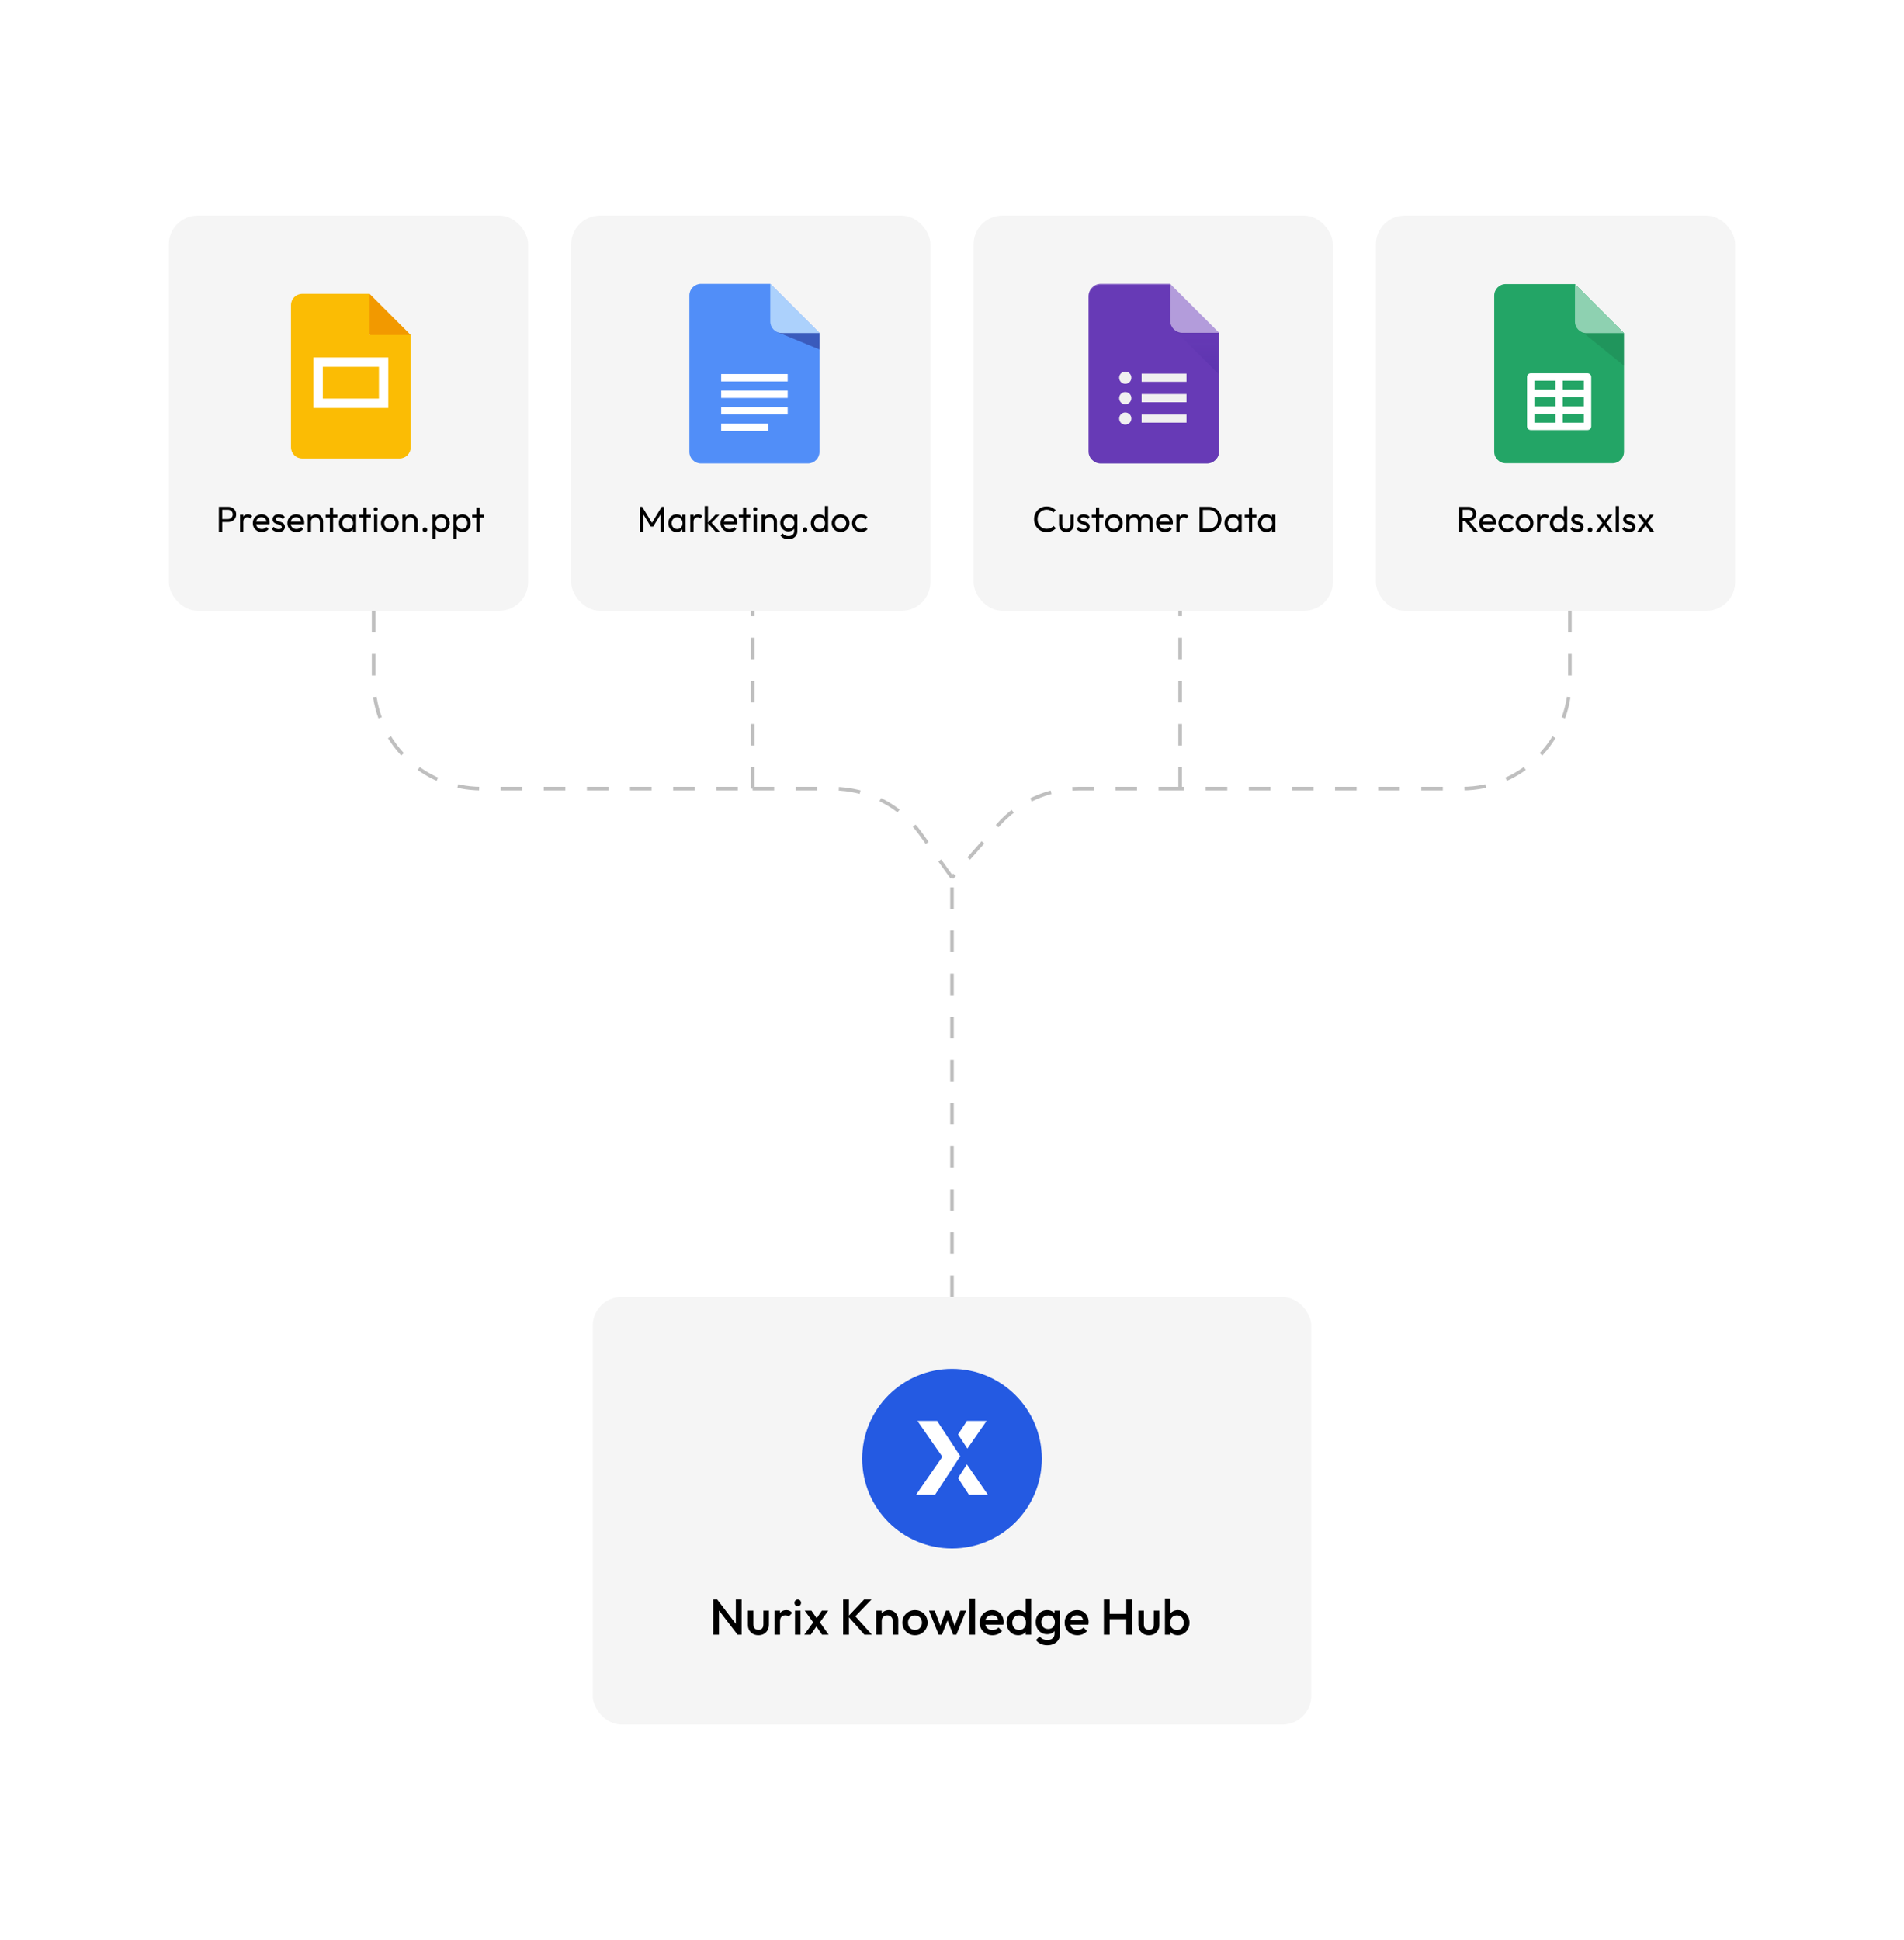 <svg width="530" height="540" viewBox="0 0 530 540" fill="none" xmlns="http://www.w3.org/2000/svg">
<rect width="530" height="540" fill="white"/>
<path d="M265 361V244.25M104 170V189.5C104 206.069 117.431 219.5 134 219.5H209.5M437 170V189.5C437 206.069 423.569 219.5 407 219.5H328.5M328.5 219.5V170M328.5 219.5H300.324C291.696 219.5 283.485 223.215 277.789 229.697L265 244.25M209.5 219.5V170M209.5 219.5H231.848C241.516 219.5 250.592 224.16 256.226 232.016L265 244.25" stroke="black" stroke-opacity="0.25" stroke-dasharray="6 6"/>
<rect x="159" y="60" width="100" height="110" rx="8" fill="black" fill-opacity="0.04"/>
<path d="M228.108 92.695V125.779C228.108 127.558 226.665 129 224.887 129H195.116C193.336 129 191.895 127.558 191.895 125.779V82.221C191.894 80.442 193.336 79 195.116 79H214.413L228.108 92.695Z" fill="#518EF8"/>
<path d="M200.742 104.103H219.26V106.161H200.742V104.103ZM200.742 108.699H219.26V110.756H200.742V108.699ZM200.742 113.294H219.26V115.352H200.742V113.294ZM200.742 117.89H213.912V119.947H200.742V117.89Z" fill="white"/>
<path d="M216.281 92.397L228.108 97.269V92.695L221.402 90.715L216.281 92.397Z" fill="#3A5BBC"/>
<path d="M228.109 92.695H217.635C215.856 92.695 214.414 91.253 214.414 89.474V79L228.109 92.695Z" fill="#ACD1FC"/>
<path d="M178.103 148V141.06H178.763L181.703 145.89H181.253L184.193 141.06H184.853V148H183.913V142.71L184.133 142.77L181.813 146.58H181.153L178.833 142.77L179.043 142.71V148H178.103ZM188.352 148.1C187.919 148.1 187.525 147.993 187.172 147.78C186.819 147.56 186.539 147.263 186.332 146.89C186.132 146.517 186.032 146.097 186.032 145.63C186.032 145.163 186.132 144.743 186.332 144.37C186.539 143.997 186.815 143.7 187.162 143.48C187.515 143.26 187.912 143.15 188.352 143.15C188.712 143.15 189.032 143.227 189.312 143.38C189.599 143.527 189.829 143.733 190.002 144C190.175 144.26 190.272 144.563 190.292 144.91V146.34C190.272 146.68 190.175 146.983 190.002 147.25C189.835 147.517 189.609 147.727 189.322 147.88C189.042 148.027 188.719 148.1 188.352 148.1ZM188.502 147.25C188.949 147.25 189.309 147.1 189.582 146.8C189.855 146.493 189.992 146.103 189.992 145.63C189.992 145.303 189.929 145.02 189.802 144.78C189.682 144.533 189.509 144.343 189.282 144.21C189.055 144.07 188.792 144 188.492 144C188.192 144 187.925 144.07 187.692 144.21C187.465 144.35 187.285 144.543 187.152 144.79C187.025 145.03 186.962 145.307 186.962 145.62C186.962 145.94 187.025 146.223 187.152 146.47C187.285 146.71 187.469 146.9 187.702 147.04C187.935 147.18 188.202 147.25 188.502 147.25ZM189.932 148V146.72L190.102 145.56L189.932 144.41V143.25H190.842V148H189.932ZM192.152 148V143.25H193.052V148H192.152ZM193.052 145.29L192.712 145.14C192.712 144.533 192.852 144.05 193.132 143.69C193.412 143.33 193.816 143.15 194.342 143.15C194.582 143.15 194.799 143.193 194.992 143.28C195.186 143.36 195.366 143.497 195.532 143.69L194.942 144.3C194.842 144.193 194.732 144.117 194.612 144.07C194.492 144.023 194.352 144 194.192 144C193.859 144 193.586 144.107 193.372 144.32C193.159 144.533 193.052 144.857 193.052 145.29ZM199.206 148L196.986 145.57L199.186 143.25H200.276L197.826 145.81L197.866 145.29L200.366 148H199.206ZM196.166 148V140.86H197.066V148H196.166ZM203.073 148.1C202.6 148.1 202.173 147.993 201.793 147.78C201.413 147.56 201.113 147.263 200.893 146.89C200.673 146.517 200.563 146.093 200.563 145.62C200.563 145.153 200.67 144.733 200.883 144.36C201.103 143.987 201.396 143.693 201.763 143.48C202.136 143.26 202.553 143.15 203.013 143.15C203.453 143.15 203.84 143.25 204.173 143.45C204.513 143.65 204.776 143.927 204.963 144.28C205.156 144.633 205.253 145.033 205.253 145.48C205.253 145.547 205.25 145.62 205.243 145.7C205.236 145.773 205.223 145.86 205.203 145.96H201.193V145.21H204.723L204.393 145.5C204.393 145.18 204.336 144.91 204.223 144.69C204.11 144.463 203.95 144.29 203.743 144.17C203.536 144.043 203.286 143.98 202.993 143.98C202.686 143.98 202.416 144.047 202.183 144.18C201.95 144.313 201.77 144.5 201.643 144.74C201.516 144.98 201.453 145.263 201.453 145.59C201.453 145.923 201.52 146.217 201.653 146.47C201.786 146.717 201.976 146.91 202.223 147.05C202.47 147.183 202.753 147.25 203.073 147.25C203.34 147.25 203.583 147.203 203.803 147.11C204.03 147.017 204.223 146.877 204.383 146.69L204.963 147.28C204.736 147.547 204.456 147.75 204.123 147.89C203.796 148.03 203.446 148.1 203.073 148.1ZM206.828 148V141.26H207.728V148H206.828ZM205.658 144.07V143.25H208.898V144.07H205.658ZM209.789 148V143.25H210.689V148H209.789ZM210.239 142.3C210.072 142.3 209.936 142.247 209.829 142.14C209.722 142.027 209.669 141.887 209.669 141.72C209.669 141.56 209.722 141.427 209.829 141.32C209.936 141.207 210.072 141.15 210.239 141.15C210.406 141.15 210.542 141.207 210.649 141.32C210.756 141.427 210.809 141.56 210.809 141.72C210.809 141.887 210.756 142.027 210.649 142.14C210.542 142.247 210.406 142.3 210.239 142.3ZM215.375 148V145.23C215.375 144.87 215.262 144.573 215.035 144.34C214.809 144.107 214.515 143.99 214.155 143.99C213.915 143.99 213.702 144.043 213.515 144.15C213.329 144.257 213.182 144.403 213.075 144.59C212.969 144.777 212.915 144.99 212.915 145.23L212.545 145.02C212.545 144.66 212.625 144.34 212.785 144.06C212.945 143.78 213.169 143.56 213.455 143.4C213.742 143.233 214.065 143.15 214.425 143.15C214.785 143.15 215.102 143.24 215.375 143.42C215.655 143.6 215.875 143.837 216.035 144.13C216.195 144.417 216.275 144.723 216.275 145.05V148H215.375ZM212.015 148V143.25H212.915V148H212.015ZM219.464 150.09C218.977 150.09 218.544 150 218.164 149.82C217.791 149.64 217.491 149.387 217.264 149.06L217.844 148.47C218.037 148.717 218.267 148.903 218.534 149.03C218.801 149.163 219.117 149.23 219.484 149.23C219.971 149.23 220.354 149.1 220.634 148.84C220.921 148.587 221.064 148.243 221.064 147.81V146.63L221.224 145.56L221.064 144.5V143.25H221.964V147.81C221.964 148.263 221.857 148.66 221.644 149C221.437 149.34 221.144 149.607 220.764 149.8C220.391 149.993 219.957 150.09 219.464 150.09ZM219.464 147.92C219.031 147.92 218.641 147.817 218.294 147.61C217.954 147.403 217.684 147.12 217.484 146.76C217.284 146.393 217.184 145.983 217.184 145.53C217.184 145.077 217.284 144.673 217.484 144.32C217.684 143.96 217.954 143.677 218.294 143.47C218.641 143.257 219.031 143.15 219.464 143.15C219.837 143.15 220.167 143.223 220.454 143.37C220.741 143.517 220.967 143.723 221.134 143.99C221.307 144.25 221.401 144.557 221.414 144.91V146.17C221.394 146.517 221.297 146.823 221.124 147.09C220.957 147.35 220.731 147.553 220.444 147.7C220.157 147.847 219.831 147.92 219.464 147.92ZM219.644 147.07C219.937 147.07 220.194 147.007 220.414 146.88C220.641 146.753 220.814 146.577 220.934 146.35C221.054 146.117 221.114 145.847 221.114 145.54C221.114 145.233 221.051 144.967 220.924 144.74C220.804 144.507 220.634 144.327 220.414 144.2C220.194 144.067 219.934 144 219.634 144C219.334 144 219.071 144.067 218.844 144.2C218.617 144.327 218.437 144.507 218.304 144.74C218.177 144.967 218.114 145.23 218.114 145.53C218.114 145.83 218.177 146.097 218.304 146.33C218.437 146.563 218.617 146.747 218.844 146.88C219.077 147.007 219.344 147.07 219.644 147.07ZM224.075 148.1C223.888 148.1 223.732 148.037 223.605 147.91C223.485 147.777 223.425 147.62 223.425 147.44C223.425 147.253 223.485 147.1 223.605 146.98C223.732 146.853 223.888 146.79 224.075 146.79C224.262 146.79 224.415 146.853 224.535 146.98C224.662 147.1 224.725 147.253 224.725 147.44C224.725 147.62 224.662 147.777 224.535 147.91C224.415 148.037 224.262 148.1 224.075 148.1ZM228.01 148.1C227.57 148.1 227.177 147.993 226.83 147.78C226.483 147.56 226.207 147.263 226 146.89C225.8 146.517 225.7 146.097 225.7 145.63C225.7 145.163 225.8 144.743 226 144.37C226.207 143.997 226.483 143.7 226.83 143.48C227.177 143.26 227.57 143.15 228.01 143.15C228.363 143.15 228.683 143.227 228.97 143.38C229.257 143.527 229.487 143.733 229.66 144C229.84 144.26 229.94 144.563 229.96 144.91V146.34C229.94 146.68 229.843 146.983 229.67 147.25C229.497 147.517 229.267 147.727 228.98 147.88C228.693 148.027 228.37 148.1 228.01 148.1ZM228.16 147.25C228.46 147.25 228.72 147.18 228.94 147.04C229.167 146.9 229.343 146.71 229.47 146.47C229.597 146.223 229.66 145.943 229.66 145.63C229.66 145.303 229.593 145.02 229.46 144.78C229.333 144.54 229.157 144.35 228.93 144.21C228.71 144.07 228.45 144 228.15 144C227.85 144 227.587 144.07 227.36 144.21C227.133 144.35 226.953 144.543 226.82 144.79C226.693 145.03 226.63 145.307 226.63 145.62C226.63 145.94 226.693 146.223 226.82 146.47C226.953 146.71 227.133 146.9 227.36 147.04C227.593 147.18 227.86 147.25 228.16 147.25ZM230.51 148H229.6V146.72L229.77 145.56L229.6 144.41V140.86H230.51V148ZM233.99 148.1C233.523 148.1 233.103 147.99 232.73 147.77C232.357 147.55 232.06 147.253 231.84 146.88C231.62 146.5 231.51 146.077 231.51 145.61C231.51 145.15 231.62 144.737 231.84 144.37C232.06 143.997 232.357 143.7 232.73 143.48C233.103 143.26 233.523 143.15 233.99 143.15C234.45 143.15 234.867 143.26 235.24 143.48C235.62 143.693 235.92 143.987 236.14 144.36C236.36 144.733 236.47 145.15 236.47 145.61C236.47 146.077 236.36 146.5 236.14 146.88C235.92 147.253 235.62 147.55 235.24 147.77C234.867 147.99 234.45 148.1 233.99 148.1ZM233.99 147.23C234.29 147.23 234.557 147.16 234.79 147.02C235.023 146.88 235.207 146.69 235.34 146.45C235.473 146.203 235.54 145.923 235.54 145.61C235.54 145.303 235.47 145.03 235.33 144.79C235.197 144.55 235.013 144.363 234.78 144.23C234.553 144.09 234.29 144.02 233.99 144.02C233.69 144.02 233.423 144.09 233.19 144.23C232.957 144.363 232.773 144.55 232.64 144.79C232.507 145.03 232.44 145.303 232.44 145.61C232.44 145.923 232.507 146.203 232.64 146.45C232.773 146.69 232.957 146.88 233.19 147.02C233.423 147.16 233.69 147.23 233.99 147.23ZM239.654 148.1C239.188 148.1 238.764 147.99 238.384 147.77C238.011 147.55 237.714 147.253 237.494 146.88C237.281 146.5 237.174 146.08 237.174 145.62C237.174 145.153 237.281 144.733 237.494 144.36C237.714 143.987 238.011 143.693 238.384 143.48C238.764 143.26 239.188 143.15 239.654 143.15C240.021 143.15 240.361 143.22 240.674 143.36C240.988 143.493 241.258 143.69 241.484 143.95L240.884 144.55C240.738 144.377 240.558 144.247 240.344 144.16C240.138 144.067 239.908 144.02 239.654 144.02C239.354 144.02 239.088 144.09 238.854 144.23C238.621 144.363 238.438 144.55 238.304 144.79C238.171 145.03 238.104 145.307 238.104 145.62C238.104 145.933 238.171 146.21 238.304 146.45C238.438 146.69 238.621 146.88 238.854 147.02C239.088 147.16 239.354 147.23 239.654 147.23C239.908 147.23 240.138 147.187 240.344 147.1C240.558 147.007 240.741 146.873 240.894 146.7L241.484 147.3C241.264 147.553 240.994 147.75 240.674 147.89C240.361 148.03 240.021 148.1 239.654 148.1Z" fill="black"/>
<rect x="271" y="60" width="100" height="110" rx="8" fill="black" fill-opacity="0.04"/>
<g clip-path="url(#clip0_1564_771)">
<path d="M325.731 79H306.413C304.538 79 303.004 80.534 303.004 82.409V125.591C303.004 127.465 304.538 129 306.413 129H335.958C337.832 129 339.368 127.465 339.368 125.591V92.636L331.412 86.954L325.731 79V79Z" fill="#673AB6"/>
<path d="M317.777 117.635H330.277V115.364H317.777V117.635ZM317.777 104V106.272H330.277V104H317.777ZM314.937 105.136C314.937 106.077 314.172 106.841 313.232 106.841C312.291 106.841 311.527 106.076 311.527 105.136C311.527 104.196 312.291 103.432 313.232 103.432C314.172 103.432 314.937 104.196 314.937 105.136ZM314.937 110.817C314.937 111.758 314.172 112.522 313.232 112.522C312.291 112.522 311.527 111.758 311.527 110.817C311.527 109.877 312.291 109.113 313.232 109.113C314.172 109.113 314.937 109.877 314.937 110.817ZM314.937 116.499C314.937 117.44 314.172 118.204 313.232 118.204C312.291 118.204 311.527 117.44 311.527 116.499C311.527 115.559 312.291 114.795 313.232 114.795C314.172 114.795 314.937 115.559 314.937 116.499ZM317.777 111.954H330.277V109.681H317.777V111.954Z" fill="#F0F0F0"/>
<mask id="mask0_1564_771" style="mask-type:luminance" maskUnits="userSpaceOnUse" x="326" y="91" width="14" height="16">
<path fill-rule="evenodd" clip-rule="evenodd" d="M326.707 91.617H339.392V106.476H326.707V91.617Z" fill="url(#paint0_linear_1564_771)"/>
</mask>
<g mask="url(#mask0_1564_771)">
<path d="M326.73 91.639L339.37 104.275V92.636L326.73 91.639Z" fill="url(#paint1_linear_1564_771)"/>
</g>
<path d="M325.73 79V89.227C325.73 91.111 327.256 92.636 329.139 92.636H339.367L325.73 79Z" fill="#B39CDB"/>
<path d="M306.413 79C304.538 79 303.004 80.534 303.004 82.409V82.693C303.004 80.818 304.538 79.284 306.413 79.284H325.731V79H306.413V79Z" fill="white" fill-opacity="0.2"/>
<path d="M335.958 128.715H306.413C304.538 128.715 303.004 127.181 303.004 125.306V125.591C303.004 127.465 304.538 129 306.413 129H335.958C337.832 129 339.368 127.465 339.368 125.591V125.306C339.368 127.181 337.833 128.715 335.958 128.715Z" fill="#311A91" fill-opacity="0.2"/>
<path d="M329.139 92.636C327.256 92.636 325.73 91.111 325.73 89.227V89.511C325.73 91.394 327.256 92.92 329.139 92.92H339.367V92.636H329.139Z" fill="#311A91" fill-opacity="0.102"/>
<mask id="mask1_1564_771" style="mask-type:luminance" maskUnits="userSpaceOnUse" x="302" y="78" width="38" height="52">
<path fill-rule="evenodd" clip-rule="evenodd" d="M302.98 78.978H339.389V129.023H302.98V78.978Z" fill="url(#paint2_radial_1564_771)"/>
</mask>
<g mask="url(#mask1_1564_771)">
<path d="M325.731 79H306.413C304.538 79 303.004 80.534 303.004 82.409V125.591C303.004 127.465 304.538 129 306.413 129H335.958C337.832 129 339.368 127.465 339.368 125.591V92.636L325.731 79H325.731Z" fill="url(#paint3_radial_1564_771)"/>
</g>
</g>
<path d="M291.344 148.1C290.844 148.1 290.381 148.01 289.954 147.83C289.527 147.643 289.154 147.387 288.834 147.06C288.521 146.733 288.277 146.353 288.104 145.92C287.931 145.487 287.844 145.023 287.844 144.53C287.844 144.03 287.931 143.563 288.104 143.13C288.277 142.697 288.521 142.32 288.834 142C289.154 141.673 289.524 141.42 289.944 141.24C290.371 141.053 290.834 140.96 291.334 140.96C291.881 140.96 292.361 141.053 292.774 141.24C293.187 141.427 293.554 141.68 293.874 142L293.224 142.65C293.004 142.403 292.734 142.21 292.414 142.07C292.101 141.93 291.741 141.86 291.334 141.86C290.967 141.86 290.631 141.927 290.324 142.06C290.017 142.187 289.751 142.37 289.524 142.61C289.297 142.85 289.121 143.133 288.994 143.46C288.874 143.787 288.814 144.143 288.814 144.53C288.814 144.917 288.874 145.273 288.994 145.6C289.121 145.927 289.297 146.21 289.524 146.45C289.751 146.69 290.017 146.877 290.324 147.01C290.631 147.137 290.967 147.2 291.334 147.2C291.767 147.2 292.144 147.13 292.464 146.99C292.784 146.843 293.054 146.647 293.274 146.4L293.924 147.04C293.604 147.373 293.227 147.633 292.794 147.82C292.367 148.007 291.884 148.1 291.344 148.1ZM296.839 148.1C296.445 148.1 296.092 148.013 295.779 147.84C295.472 147.66 295.232 147.413 295.059 147.1C294.885 146.787 294.799 146.423 294.799 146.01V143.25H295.699V145.97C295.699 146.23 295.742 146.457 295.829 146.65C295.922 146.837 296.055 146.98 296.229 147.08C296.402 147.18 296.605 147.23 296.839 147.23C297.192 147.23 297.469 147.12 297.669 146.9C297.869 146.673 297.969 146.363 297.969 145.97V143.25H298.869V146.01C298.869 146.423 298.782 146.787 298.609 147.1C298.435 147.413 298.195 147.66 297.889 147.84C297.589 148.013 297.239 148.1 296.839 148.1ZM301.585 148.1C301.318 148.1 301.065 148.067 300.825 148C300.592 147.927 300.375 147.827 300.175 147.7C299.975 147.567 299.802 147.41 299.655 147.23L300.235 146.65C300.408 146.863 300.608 147.023 300.835 147.13C301.062 147.23 301.315 147.28 301.595 147.28C301.875 147.28 302.092 147.233 302.245 147.14C302.398 147.04 302.475 146.903 302.475 146.73C302.475 146.557 302.412 146.423 302.285 146.33C302.165 146.23 302.008 146.15 301.815 146.09C301.622 146.023 301.415 145.96 301.195 145.9C300.982 145.833 300.778 145.75 300.585 145.65C300.392 145.55 300.232 145.413 300.105 145.24C299.985 145.067 299.925 144.837 299.925 144.55C299.925 144.263 299.995 144.017 300.135 143.81C300.275 143.597 300.468 143.433 300.715 143.32C300.968 143.207 301.272 143.15 301.625 143.15C301.998 143.15 302.328 143.217 302.615 143.35C302.908 143.477 303.148 143.67 303.335 143.93L302.755 144.51C302.622 144.337 302.455 144.203 302.255 144.11C302.062 144.017 301.842 143.97 301.595 143.97C301.335 143.97 301.135 144.017 300.995 144.11C300.862 144.197 300.795 144.32 300.795 144.48C300.795 144.64 300.855 144.763 300.975 144.85C301.095 144.937 301.252 145.01 301.445 145.07C301.645 145.13 301.852 145.193 302.065 145.26C302.278 145.32 302.482 145.403 302.675 145.51C302.868 145.617 303.025 145.76 303.145 145.94C303.272 146.12 303.335 146.357 303.335 146.65C303.335 147.097 303.175 147.45 302.855 147.71C302.542 147.97 302.118 148.1 301.585 148.1ZM305.073 148V141.26H305.973V148H305.073ZM303.903 144.07V143.25H307.143V144.07H303.903ZM310.048 148.1C309.581 148.1 309.161 147.99 308.788 147.77C308.414 147.55 308.118 147.253 307.898 146.88C307.678 146.5 307.568 146.077 307.568 145.61C307.568 145.15 307.678 144.737 307.898 144.37C308.118 143.997 308.414 143.7 308.788 143.48C309.161 143.26 309.581 143.15 310.048 143.15C310.508 143.15 310.924 143.26 311.298 143.48C311.678 143.693 311.978 143.987 312.198 144.36C312.418 144.733 312.528 145.15 312.528 145.61C312.528 146.077 312.418 146.5 312.198 146.88C311.978 147.253 311.678 147.55 311.298 147.77C310.924 147.99 310.508 148.1 310.048 148.1ZM310.048 147.23C310.348 147.23 310.614 147.16 310.848 147.02C311.081 146.88 311.264 146.69 311.398 146.45C311.531 146.203 311.598 145.923 311.598 145.61C311.598 145.303 311.528 145.03 311.388 144.79C311.254 144.55 311.071 144.363 310.838 144.23C310.611 144.09 310.348 144.02 310.048 144.02C309.748 144.02 309.481 144.09 309.248 144.23C309.014 144.363 308.831 144.55 308.698 144.79C308.564 145.03 308.498 145.303 308.498 145.61C308.498 145.923 308.564 146.203 308.698 146.45C308.831 146.69 309.014 146.88 309.248 147.02C309.481 147.16 309.748 147.23 310.048 147.23ZM313.542 148V143.25H314.442V148H313.542ZM316.752 148V145.13C316.752 144.777 316.642 144.5 316.422 144.3C316.209 144.093 315.939 143.99 315.612 143.99C315.392 143.99 315.195 144.037 315.022 144.13C314.849 144.223 314.709 144.353 314.602 144.52C314.495 144.687 314.442 144.887 314.442 145.12L314.072 144.94C314.072 144.58 314.149 144.267 314.302 144C314.462 143.733 314.679 143.527 314.952 143.38C315.225 143.227 315.532 143.15 315.872 143.15C316.205 143.15 316.505 143.223 316.772 143.37C317.045 143.517 317.259 143.723 317.412 143.99C317.572 144.257 317.652 144.573 317.652 144.94V148H316.752ZM319.962 148V145.13C319.962 144.777 319.852 144.5 319.632 144.3C319.419 144.093 319.152 143.99 318.832 143.99C318.612 143.99 318.412 144.037 318.232 144.13C318.059 144.223 317.919 144.353 317.812 144.52C317.705 144.687 317.652 144.887 317.652 145.12L317.142 144.94C317.162 144.573 317.259 144.26 317.432 144C317.612 143.733 317.842 143.527 318.122 143.38C318.402 143.227 318.709 143.15 319.042 143.15C319.389 143.15 319.699 143.223 319.972 143.37C320.245 143.517 320.462 143.723 320.622 143.99C320.789 144.257 320.872 144.577 320.872 144.95V148H319.962ZM324.297 148.1C323.823 148.1 323.397 147.993 323.017 147.78C322.637 147.56 322.337 147.263 322.117 146.89C321.897 146.517 321.787 146.093 321.787 145.62C321.787 145.153 321.893 144.733 322.107 144.36C322.327 143.987 322.62 143.693 322.987 143.48C323.36 143.26 323.777 143.15 324.237 143.15C324.677 143.15 325.063 143.25 325.397 143.45C325.737 143.65 326 143.927 326.187 144.28C326.38 144.633 326.477 145.033 326.477 145.48C326.477 145.547 326.473 145.62 326.467 145.7C326.46 145.773 326.447 145.86 326.427 145.96H322.417V145.21H325.947L325.617 145.5C325.617 145.18 325.56 144.91 325.447 144.69C325.333 144.463 325.173 144.29 324.967 144.17C324.76 144.043 324.51 143.98 324.217 143.98C323.91 143.98 323.64 144.047 323.407 144.18C323.173 144.313 322.993 144.5 322.867 144.74C322.74 144.98 322.677 145.263 322.677 145.59C322.677 145.923 322.743 146.217 322.877 146.47C323.01 146.717 323.2 146.91 323.447 147.05C323.693 147.183 323.977 147.25 324.297 147.25C324.563 147.25 324.807 147.203 325.027 147.11C325.253 147.017 325.447 146.877 325.607 146.69L326.187 147.28C325.96 147.547 325.68 147.75 325.347 147.89C325.02 148.03 324.67 148.1 324.297 148.1ZM327.458 148V143.25H328.358V148H327.458ZM328.358 145.29L328.018 145.14C328.018 144.533 328.158 144.05 328.438 143.69C328.718 143.33 329.121 143.15 329.648 143.15C329.888 143.15 330.105 143.193 330.298 143.28C330.491 143.36 330.671 143.497 330.838 143.69L330.248 144.3C330.148 144.193 330.038 144.117 329.918 144.07C329.798 144.023 329.658 144 329.498 144C329.165 144 328.891 144.107 328.678 144.32C328.465 144.533 328.358 144.857 328.358 145.29ZM334.507 148V147.14H336.437C336.951 147.14 337.401 147.03 337.787 146.81C338.174 146.583 338.474 146.273 338.687 145.88C338.907 145.487 339.017 145.033 339.017 144.52C339.017 144.013 338.907 143.563 338.687 143.17C338.467 142.777 338.164 142.47 337.777 142.25C337.391 142.03 336.944 141.92 336.437 141.92H334.517V141.06H336.457C336.964 141.06 337.431 141.147 337.857 141.32C338.291 141.493 338.664 141.737 338.977 142.05C339.297 142.363 339.544 142.73 339.717 143.15C339.897 143.57 339.987 144.03 339.987 144.53C339.987 145.023 339.897 145.483 339.717 145.91C339.544 146.33 339.301 146.697 338.987 147.01C338.674 147.323 338.301 147.567 337.867 147.74C337.441 147.913 336.977 148 336.477 148H334.507ZM333.887 148V141.06H334.827V148H333.887ZM343.15 148.1C342.716 148.1 342.323 147.993 341.97 147.78C341.616 147.56 341.336 147.263 341.13 146.89C340.93 146.517 340.83 146.097 340.83 145.63C340.83 145.163 340.93 144.743 341.13 144.37C341.336 143.997 341.613 143.7 341.96 143.48C342.313 143.26 342.71 143.15 343.15 143.15C343.51 143.15 343.83 143.227 344.11 143.38C344.396 143.527 344.626 143.733 344.8 144C344.973 144.26 345.07 144.563 345.09 144.91V146.34C345.07 146.68 344.973 146.983 344.8 147.25C344.633 147.517 344.406 147.727 344.12 147.88C343.84 148.027 343.516 148.1 343.15 148.1ZM343.3 147.25C343.746 147.25 344.106 147.1 344.38 146.8C344.653 146.493 344.79 146.103 344.79 145.63C344.79 145.303 344.726 145.02 344.6 144.78C344.48 144.533 344.306 144.343 344.08 144.21C343.853 144.07 343.59 144 343.29 144C342.99 144 342.723 144.07 342.49 144.21C342.263 144.35 342.083 144.543 341.95 144.79C341.823 145.03 341.76 145.307 341.76 145.62C341.76 145.94 341.823 146.223 341.95 146.47C342.083 146.71 342.266 146.9 342.5 147.04C342.733 147.18 343 147.25 343.3 147.25ZM344.73 148V146.72L344.9 145.56L344.73 144.41V143.25H345.64V148H344.73ZM347.661 148V141.26H348.561V148H347.661ZM346.491 144.07V143.25H349.731V144.07H346.491ZM352.486 148.1C352.052 148.1 351.659 147.993 351.306 147.78C350.952 147.56 350.672 147.263 350.466 146.89C350.266 146.517 350.166 146.097 350.166 145.63C350.166 145.163 350.266 144.743 350.466 144.37C350.672 143.997 350.949 143.7 351.296 143.48C351.649 143.26 352.046 143.15 352.486 143.15C352.846 143.15 353.166 143.227 353.446 143.38C353.732 143.527 353.962 143.733 354.136 144C354.309 144.26 354.406 144.563 354.426 144.91V146.34C354.406 146.68 354.309 146.983 354.136 147.25C353.969 147.517 353.742 147.727 353.456 147.88C353.176 148.027 352.852 148.1 352.486 148.1ZM352.636 147.25C353.082 147.25 353.442 147.1 353.716 146.8C353.989 146.493 354.126 146.103 354.126 145.63C354.126 145.303 354.062 145.02 353.936 144.78C353.816 144.533 353.642 144.343 353.416 144.21C353.189 144.07 352.926 144 352.626 144C352.326 144 352.059 144.07 351.826 144.21C351.599 144.35 351.419 144.543 351.286 144.79C351.159 145.03 351.096 145.307 351.096 145.62C351.096 145.94 351.159 146.223 351.286 146.47C351.419 146.71 351.602 146.9 351.836 147.04C352.069 147.18 352.336 147.25 352.636 147.25ZM354.066 148V146.72L354.236 145.56L354.066 144.41V143.25H354.976V148H354.066Z" fill="black"/>
<rect x="383" y="60" width="100" height="110" rx="8" fill="black" fill-opacity="0.04"/>
<path d="M452.066 92.721V125.729C452.066 127.506 450.631 128.941 448.854 128.941H419.146C417.369 128.941 415.934 127.506 415.934 125.729V82.272C415.934 80.494 417.369 79.059 419.146 79.059H438.404L452.066 92.721Z" fill="#23A566"/>
<path d="M441.9 103.893H426.1C425.533 103.893 425.074 104.352 425.074 104.918V118.678C425.074 119.244 425.533 119.703 426.1 119.703H441.91C442.477 119.703 442.936 119.244 442.936 118.678V104.928C442.926 104.361 442.467 103.893 441.9 103.893ZM427.125 110.494H432.975V113.102H427.125V110.494ZM435.025 110.494H440.875V113.102H435.025V110.494ZM440.875 108.443H435.025V105.953H440.875V108.443ZM432.975 105.953V108.443H427.125V105.953H432.975ZM427.125 115.162H432.975V117.652H427.125V115.162ZM435.025 117.652V115.162H440.875V117.652H435.025Z" fill="white"/>
<path d="M440.238 92.223L452.064 101.803V92.809L445.355 88.912L440.238 92.223Z" fill="black" fill-opacity="0.098"/>
<path d="M452.068 92.721H441.619C439.842 92.721 438.406 91.285 438.406 89.508V79.059L452.068 92.721Z" fill="#8ED1B1"/>
<path d="M406.828 144.98V144.19H408.708C409.115 144.19 409.428 144.087 409.648 143.88C409.868 143.673 409.978 143.393 409.978 143.04C409.978 142.707 409.868 142.43 409.648 142.21C409.435 141.99 409.125 141.88 408.718 141.88H406.828V141.06H408.748C409.188 141.06 409.571 141.147 409.898 141.32C410.225 141.487 410.475 141.717 410.648 142.01C410.828 142.303 410.918 142.64 410.918 143.02C410.918 143.413 410.828 143.757 410.648 144.05C410.475 144.343 410.225 144.573 409.898 144.74C409.571 144.9 409.188 144.98 408.748 144.98H406.828ZM406.198 148V141.06H407.138V148H406.198ZM410.198 148L407.678 144.89L408.568 144.58L411.388 148H410.198ZM414.244 148.1C413.77 148.1 413.344 147.993 412.964 147.78C412.584 147.56 412.284 147.263 412.064 146.89C411.844 146.517 411.734 146.093 411.734 145.62C411.734 145.153 411.84 144.733 412.054 144.36C412.274 143.987 412.567 143.693 412.934 143.48C413.307 143.26 413.724 143.15 414.184 143.15C414.624 143.15 415.01 143.25 415.344 143.45C415.684 143.65 415.947 143.927 416.134 144.28C416.327 144.633 416.424 145.033 416.424 145.48C416.424 145.547 416.42 145.62 416.414 145.7C416.407 145.773 416.394 145.86 416.374 145.96H412.364V145.21H415.894L415.564 145.5C415.564 145.18 415.507 144.91 415.394 144.69C415.28 144.463 415.12 144.29 414.914 144.17C414.707 144.043 414.457 143.98 414.164 143.98C413.857 143.98 413.587 144.047 413.354 144.18C413.12 144.313 412.94 144.5 412.814 144.74C412.687 144.98 412.624 145.263 412.624 145.59C412.624 145.923 412.69 146.217 412.824 146.47C412.957 146.717 413.147 146.91 413.394 147.05C413.64 147.183 413.924 147.25 414.244 147.25C414.51 147.25 414.754 147.203 414.974 147.11C415.2 147.017 415.394 146.877 415.554 146.69L416.134 147.28C415.907 147.547 415.627 147.75 415.294 147.89C414.967 148.03 414.617 148.1 414.244 148.1ZM419.575 148.1C419.108 148.1 418.685 147.99 418.305 147.77C417.932 147.55 417.635 147.253 417.415 146.88C417.202 146.5 417.095 146.08 417.095 145.62C417.095 145.153 417.202 144.733 417.415 144.36C417.635 143.987 417.932 143.693 418.305 143.48C418.685 143.26 419.108 143.15 419.575 143.15C419.942 143.15 420.282 143.22 420.595 143.36C420.908 143.493 421.178 143.69 421.405 143.95L420.805 144.55C420.658 144.377 420.478 144.247 420.265 144.16C420.058 144.067 419.828 144.02 419.575 144.02C419.275 144.02 419.008 144.09 418.775 144.23C418.542 144.363 418.358 144.55 418.225 144.79C418.092 145.03 418.025 145.307 418.025 145.62C418.025 145.933 418.092 146.21 418.225 146.45C418.358 146.69 418.542 146.88 418.775 147.02C419.008 147.16 419.275 147.23 419.575 147.23C419.828 147.23 420.058 147.187 420.265 147.1C420.478 147.007 420.662 146.873 420.815 146.7L421.405 147.3C421.185 147.553 420.915 147.75 420.595 147.89C420.282 148.03 419.942 148.1 419.575 148.1ZM424.38 148.1C423.913 148.1 423.493 147.99 423.12 147.77C422.746 147.55 422.45 147.253 422.23 146.88C422.01 146.5 421.9 146.077 421.9 145.61C421.9 145.15 422.01 144.737 422.23 144.37C422.45 143.997 422.746 143.7 423.12 143.48C423.493 143.26 423.913 143.15 424.38 143.15C424.84 143.15 425.256 143.26 425.63 143.48C426.01 143.693 426.31 143.987 426.53 144.36C426.75 144.733 426.86 145.15 426.86 145.61C426.86 146.077 426.75 146.5 426.53 146.88C426.31 147.253 426.01 147.55 425.63 147.77C425.256 147.99 424.84 148.1 424.38 148.1ZM424.38 147.23C424.68 147.23 424.946 147.16 425.18 147.02C425.413 146.88 425.596 146.69 425.73 146.45C425.863 146.203 425.93 145.923 425.93 145.61C425.93 145.303 425.86 145.03 425.72 144.79C425.586 144.55 425.403 144.363 425.17 144.23C424.943 144.09 424.68 144.02 424.38 144.02C424.08 144.02 423.813 144.09 423.58 144.23C423.346 144.363 423.163 144.55 423.03 144.79C422.896 145.03 422.83 145.303 422.83 145.61C422.83 145.923 422.896 146.203 423.03 146.45C423.163 146.69 423.346 146.88 423.58 147.02C423.813 147.16 424.08 147.23 424.38 147.23ZM427.874 148V143.25H428.774V148H427.874ZM428.774 145.29L428.434 145.14C428.434 144.533 428.574 144.05 428.854 143.69C429.134 143.33 429.537 143.15 430.064 143.15C430.304 143.15 430.521 143.193 430.714 143.28C430.907 143.36 431.087 143.497 431.254 143.69L430.664 144.3C430.564 144.193 430.454 144.117 430.334 144.07C430.214 144.023 430.074 144 429.914 144C429.581 144 429.307 144.107 429.094 144.32C428.881 144.533 428.774 144.857 428.774 145.29ZM433.741 148.1C433.301 148.1 432.908 147.993 432.561 147.78C432.215 147.56 431.938 147.263 431.731 146.89C431.531 146.517 431.431 146.097 431.431 145.63C431.431 145.163 431.531 144.743 431.731 144.37C431.938 143.997 432.215 143.7 432.561 143.48C432.908 143.26 433.301 143.15 433.741 143.15C434.095 143.15 434.415 143.227 434.701 143.38C434.988 143.527 435.218 143.733 435.391 144C435.571 144.26 435.671 144.563 435.691 144.91V146.34C435.671 146.68 435.575 146.983 435.401 147.25C435.228 147.517 434.998 147.727 434.711 147.88C434.425 148.027 434.101 148.1 433.741 148.1ZM433.891 147.25C434.191 147.25 434.451 147.18 434.671 147.04C434.898 146.9 435.075 146.71 435.201 146.47C435.328 146.223 435.391 145.943 435.391 145.63C435.391 145.303 435.325 145.02 435.191 144.78C435.065 144.54 434.888 144.35 434.661 144.21C434.441 144.07 434.181 144 433.881 144C433.581 144 433.318 144.07 433.091 144.21C432.865 144.35 432.685 144.543 432.551 144.79C432.425 145.03 432.361 145.307 432.361 145.62C432.361 145.94 432.425 146.223 432.551 146.47C432.685 146.71 432.865 146.9 433.091 147.04C433.325 147.18 433.591 147.25 433.891 147.25ZM436.241 148H435.331V146.72L435.501 145.56L435.331 144.41V140.86H436.241V148ZM439.062 148.1C438.795 148.1 438.542 148.067 438.302 148C438.068 147.927 437.852 147.827 437.652 147.7C437.452 147.567 437.278 147.41 437.132 147.23L437.712 146.65C437.885 146.863 438.085 147.023 438.312 147.13C438.538 147.23 438.792 147.28 439.072 147.28C439.352 147.28 439.568 147.233 439.722 147.14C439.875 147.04 439.952 146.903 439.952 146.73C439.952 146.557 439.888 146.423 439.762 146.33C439.642 146.23 439.485 146.15 439.292 146.09C439.098 146.023 438.892 145.96 438.672 145.9C438.458 145.833 438.255 145.75 438.062 145.65C437.868 145.55 437.708 145.413 437.582 145.24C437.462 145.067 437.402 144.837 437.402 144.55C437.402 144.263 437.472 144.017 437.612 143.81C437.752 143.597 437.945 143.433 438.192 143.32C438.445 143.207 438.748 143.15 439.102 143.15C439.475 143.15 439.805 143.217 440.092 143.35C440.385 143.477 440.625 143.67 440.812 143.93L440.232 144.51C440.098 144.337 439.932 144.203 439.732 144.11C439.538 144.017 439.318 143.97 439.072 143.97C438.812 143.97 438.612 144.017 438.472 144.11C438.338 144.197 438.272 144.32 438.272 144.48C438.272 144.64 438.332 144.763 438.452 144.85C438.572 144.937 438.728 145.01 438.922 145.07C439.122 145.13 439.328 145.193 439.542 145.26C439.755 145.32 439.958 145.403 440.152 145.51C440.345 145.617 440.502 145.76 440.622 145.94C440.748 146.12 440.812 146.357 440.812 146.65C440.812 147.097 440.652 147.45 440.332 147.71C440.018 147.97 439.595 148.1 439.062 148.1ZM442.609 148.1C442.423 148.1 442.266 148.037 442.139 147.91C442.019 147.777 441.959 147.62 441.959 147.44C441.959 147.253 442.019 147.1 442.139 146.98C442.266 146.853 442.423 146.79 442.609 146.79C442.796 146.79 442.949 146.853 443.069 146.98C443.196 147.1 443.259 147.253 443.259 147.44C443.259 147.62 443.196 147.777 443.069 147.91C442.949 148.037 442.796 148.1 442.609 148.1ZM447.84 148L446.36 145.92L446.19 145.76L444.32 143.25H445.41L446.76 145.1L446.93 145.24L448.93 148H447.84ZM444.23 148L446.19 145.36L446.7 146.02L445.29 148H444.23ZM447 145.75L446.48 145.11L447.79 143.25H448.84L447 145.75ZM449.759 148V140.86H450.659V148H449.759ZM453.485 148.1C453.219 148.1 452.965 148.067 452.725 148C452.492 147.927 452.275 147.827 452.075 147.7C451.875 147.567 451.702 147.41 451.555 147.23L452.135 146.65C452.309 146.863 452.509 147.023 452.735 147.13C452.962 147.23 453.215 147.28 453.495 147.28C453.775 147.28 453.992 147.233 454.145 147.14C454.299 147.04 454.375 146.903 454.375 146.73C454.375 146.557 454.312 146.423 454.185 146.33C454.065 146.23 453.909 146.15 453.715 146.09C453.522 146.023 453.315 145.96 453.095 145.9C452.882 145.833 452.679 145.75 452.485 145.65C452.292 145.55 452.132 145.413 452.005 145.24C451.885 145.067 451.825 144.837 451.825 144.55C451.825 144.263 451.895 144.017 452.035 143.81C452.175 143.597 452.369 143.433 452.615 143.32C452.869 143.207 453.172 143.15 453.525 143.15C453.899 143.15 454.229 143.217 454.515 143.35C454.809 143.477 455.049 143.67 455.235 143.93L454.655 144.51C454.522 144.337 454.355 144.203 454.155 144.11C453.962 144.017 453.742 143.97 453.495 143.97C453.235 143.97 453.035 144.017 452.895 144.11C452.762 144.197 452.695 144.32 452.695 144.48C452.695 144.64 452.755 144.763 452.875 144.85C452.995 144.937 453.152 145.01 453.345 145.07C453.545 145.13 453.752 145.193 453.965 145.26C454.179 145.32 454.382 145.403 454.575 145.51C454.769 145.617 454.925 145.76 455.045 145.94C455.172 146.12 455.235 146.357 455.235 146.65C455.235 147.097 455.075 147.45 454.755 147.71C454.442 147.97 454.019 148.1 453.485 148.1ZM459.363 148L457.883 145.92L457.713 145.76L455.843 143.25H456.933L458.283 145.1L458.453 145.24L460.453 148H459.363ZM455.753 148L457.713 145.36L458.223 146.02L456.813 148H455.753ZM458.523 145.75L458.003 145.11L459.313 143.25H460.363L458.523 145.75Z" fill="black"/>
<rect x="47" y="60" width="100" height="110" rx="8" fill="black" fill-opacity="0.04"/>
<g clip-path="url(#clip1_1564_771)">
<path d="M102.874 81.778L114.332 93.236L108.603 94.278L102.874 93.236L101.832 88.028L102.874 81.778Z" fill="#F29900"/>
<path d="M102.875 93.236V81.778H84.125C82.398 81.778 81 83.176 81 84.903V124.486C81 126.213 82.398 127.611 84.125 127.611H111.208C112.935 127.611 114.333 126.213 114.333 124.486V93.236H102.875Z" fill="#FBBC04"/>
<path d="M87.25 99.486V113.549H108.083V99.486H87.25ZM105.479 110.945H89.854V102.09H105.479V110.945Z" fill="white"/>
</g>
<path d="M61.548 145.3V144.48H63.438C63.698 144.48 63.928 144.427 64.128 144.32C64.334 144.213 64.494 144.063 64.608 143.87C64.728 143.677 64.788 143.447 64.788 143.18C64.788 142.913 64.728 142.683 64.608 142.49C64.494 142.297 64.334 142.147 64.128 142.04C63.928 141.933 63.698 141.88 63.438 141.88H61.548V141.06H63.498C63.924 141.06 64.304 141.147 64.638 141.32C64.978 141.493 65.244 141.74 65.438 142.06C65.638 142.373 65.738 142.747 65.738 143.18C65.738 143.607 65.638 143.98 65.438 144.3C65.244 144.613 64.978 144.86 64.638 145.04C64.304 145.213 63.924 145.3 63.498 145.3H61.548ZM60.918 148V141.06H61.858V148H60.918ZM66.822 148V143.25H67.722V148H66.822ZM67.722 145.29L67.382 145.14C67.382 144.533 67.522 144.05 67.802 143.69C68.082 143.33 68.485 143.15 69.012 143.15C69.252 143.15 69.469 143.193 69.662 143.28C69.855 143.36 70.035 143.497 70.202 143.69L69.612 144.3C69.512 144.193 69.402 144.117 69.282 144.07C69.162 144.023 69.022 144 68.862 144C68.529 144 68.255 144.107 68.042 144.32C67.829 144.533 67.722 144.857 67.722 145.29ZM72.879 148.1C72.406 148.1 71.98 147.993 71.6 147.78C71.219 147.56 70.919 147.263 70.7 146.89C70.48 146.517 70.37 146.093 70.37 145.62C70.37 145.153 70.476 144.733 70.689 144.36C70.909 143.987 71.203 143.693 71.57 143.48C71.943 143.26 72.359 143.15 72.82 143.15C73.26 143.15 73.646 143.25 73.98 143.45C74.32 143.65 74.583 143.927 74.769 144.28C74.963 144.633 75.059 145.033 75.059 145.48C75.059 145.547 75.056 145.62 75.049 145.7C75.043 145.773 75.029 145.86 75.01 145.96H70.999V145.21H74.529L74.2 145.5C74.2 145.18 74.143 144.91 74.029 144.69C73.916 144.463 73.756 144.29 73.549 144.17C73.343 144.043 73.093 143.98 72.799 143.98C72.493 143.98 72.223 144.047 71.99 144.18C71.756 144.313 71.576 144.5 71.45 144.74C71.323 144.98 71.26 145.263 71.26 145.59C71.26 145.923 71.326 146.217 71.46 146.47C71.593 146.717 71.783 146.91 72.029 147.05C72.276 147.183 72.559 147.25 72.879 147.25C73.146 147.25 73.389 147.203 73.609 147.11C73.836 147.017 74.029 146.877 74.189 146.69L74.769 147.28C74.543 147.547 74.263 147.75 73.93 147.89C73.603 148.03 73.253 148.1 72.879 148.1ZM77.551 148.1C77.284 148.1 77.031 148.067 76.791 148C76.558 147.927 76.341 147.827 76.141 147.7C75.941 147.567 75.767 147.41 75.621 147.23L76.201 146.65C76.374 146.863 76.574 147.023 76.801 147.13C77.028 147.23 77.281 147.28 77.561 147.28C77.841 147.28 78.058 147.233 78.211 147.14C78.364 147.04 78.441 146.903 78.441 146.73C78.441 146.557 78.377 146.423 78.251 146.33C78.131 146.23 77.974 146.15 77.781 146.09C77.588 146.023 77.381 145.96 77.161 145.9C76.948 145.833 76.744 145.75 76.551 145.65C76.358 145.55 76.198 145.413 76.071 145.24C75.951 145.067 75.891 144.837 75.891 144.55C75.891 144.263 75.961 144.017 76.101 143.81C76.241 143.597 76.434 143.433 76.681 143.32C76.934 143.207 77.237 143.15 77.591 143.15C77.964 143.15 78.294 143.217 78.581 143.35C78.874 143.477 79.114 143.67 79.301 143.93L78.721 144.51C78.588 144.337 78.421 144.203 78.221 144.11C78.028 144.017 77.808 143.97 77.561 143.97C77.301 143.97 77.101 144.017 76.961 144.11C76.828 144.197 76.761 144.32 76.761 144.48C76.761 144.64 76.821 144.763 76.941 144.85C77.061 144.937 77.218 145.01 77.411 145.07C77.611 145.13 77.817 145.193 78.031 145.26C78.244 145.32 78.448 145.403 78.641 145.51C78.834 145.617 78.991 145.76 79.111 145.94C79.237 146.12 79.301 146.357 79.301 146.65C79.301 147.097 79.141 147.45 78.821 147.71C78.507 147.97 78.084 148.1 77.551 148.1ZM82.508 148.1C82.035 148.1 81.608 147.993 81.228 147.78C80.848 147.56 80.548 147.263 80.328 146.89C80.108 146.517 79.998 146.093 79.998 145.62C79.998 145.153 80.105 144.733 80.318 144.36C80.538 143.987 80.832 143.693 81.198 143.48C81.572 143.26 81.988 143.15 82.448 143.15C82.888 143.15 83.275 143.25 83.608 143.45C83.948 143.65 84.212 143.927 84.398 144.28C84.592 144.633 84.688 145.033 84.688 145.48C84.688 145.547 84.685 145.62 84.678 145.7C84.672 145.773 84.658 145.86 84.638 145.96H80.628V145.21H84.158L83.828 145.5C83.828 145.18 83.772 144.91 83.658 144.69C83.545 144.463 83.385 144.29 83.178 144.17C82.972 144.043 82.722 143.98 82.428 143.98C82.122 143.98 81.852 144.047 81.618 144.18C81.385 144.313 81.205 144.5 81.078 144.74C80.952 144.98 80.888 145.263 80.888 145.59C80.888 145.923 80.955 146.217 81.088 146.47C81.222 146.717 81.412 146.91 81.658 147.05C81.905 147.183 82.188 147.25 82.508 147.25C82.775 147.25 83.018 147.203 83.238 147.11C83.465 147.017 83.658 146.877 83.818 146.69L84.398 147.28C84.172 147.547 83.892 147.75 83.558 147.89C83.232 148.03 82.882 148.1 82.508 148.1ZM89.03 148V145.23C89.03 144.87 88.916 144.573 88.69 144.34C88.463 144.107 88.17 143.99 87.81 143.99C87.57 143.99 87.356 144.043 87.17 144.15C86.983 144.257 86.836 144.403 86.73 144.59C86.623 144.777 86.57 144.99 86.57 145.23L86.2 145.02C86.2 144.66 86.28 144.34 86.44 144.06C86.6 143.78 86.823 143.56 87.11 143.4C87.396 143.233 87.72 143.15 88.08 143.15C88.44 143.15 88.756 143.24 89.03 143.42C89.31 143.6 89.53 143.837 89.69 144.13C89.85 144.417 89.93 144.723 89.93 145.05V148H89.03ZM85.67 148V143.25H86.57V148H85.67ZM91.82 148V141.26H92.72V148H91.82ZM90.65 144.07V143.25H93.89V144.07H90.65ZM96.645 148.1C96.212 148.1 95.818 147.993 95.465 147.78C95.112 147.56 94.832 147.263 94.625 146.89C94.425 146.517 94.325 146.097 94.325 145.63C94.325 145.163 94.425 144.743 94.625 144.37C94.832 143.997 95.108 143.7 95.455 143.48C95.808 143.26 96.205 143.15 96.645 143.15C97.005 143.15 97.325 143.227 97.605 143.38C97.891 143.527 98.121 143.733 98.295 144C98.468 144.26 98.565 144.563 98.585 144.91V146.34C98.565 146.68 98.468 146.983 98.295 147.25C98.128 147.517 97.901 147.727 97.615 147.88C97.335 148.027 97.011 148.1 96.645 148.1ZM96.795 147.25C97.242 147.25 97.602 147.1 97.875 146.8C98.148 146.493 98.285 146.103 98.285 145.63C98.285 145.303 98.222 145.02 98.095 144.78C97.975 144.533 97.802 144.343 97.575 144.21C97.348 144.07 97.085 144 96.785 144C96.485 144 96.218 144.07 95.985 144.21C95.758 144.35 95.578 144.543 95.445 144.79C95.318 145.03 95.255 145.307 95.255 145.62C95.255 145.94 95.318 146.223 95.445 146.47C95.578 146.71 95.761 146.9 95.995 147.04C96.228 147.18 96.495 147.25 96.795 147.25ZM98.225 148V146.72L98.395 145.56L98.225 144.41V143.25H99.135V148H98.225ZM101.156 148V141.26H102.056V148H101.156ZM99.986 144.07V143.25H103.226V144.07H99.986ZM104.117 148V143.25H105.017V148H104.117ZM104.567 142.3C104.401 142.3 104.264 142.247 104.157 142.14C104.051 142.027 103.997 141.887 103.997 141.72C103.997 141.56 104.051 141.427 104.157 141.32C104.264 141.207 104.401 141.15 104.567 141.15C104.734 141.15 104.871 141.207 104.977 141.32C105.084 141.427 105.137 141.56 105.137 141.72C105.137 141.887 105.084 142.027 104.977 142.14C104.871 142.247 104.734 142.3 104.567 142.3ZM108.514 148.1C108.047 148.1 107.627 147.99 107.254 147.77C106.88 147.55 106.584 147.253 106.364 146.88C106.144 146.5 106.034 146.077 106.034 145.61C106.034 145.15 106.144 144.737 106.364 144.37C106.584 143.997 106.88 143.7 107.254 143.48C107.627 143.26 108.047 143.15 108.514 143.15C108.974 143.15 109.39 143.26 109.764 143.48C110.144 143.693 110.444 143.987 110.664 144.36C110.884 144.733 110.994 145.15 110.994 145.61C110.994 146.077 110.884 146.5 110.664 146.88C110.444 147.253 110.144 147.55 109.764 147.77C109.39 147.99 108.974 148.1 108.514 148.1ZM108.514 147.23C108.814 147.23 109.08 147.16 109.314 147.02C109.547 146.88 109.73 146.69 109.864 146.45C109.997 146.203 110.064 145.923 110.064 145.61C110.064 145.303 109.994 145.03 109.854 144.79C109.72 144.55 109.537 144.363 109.304 144.23C109.077 144.09 108.814 144.02 108.514 144.02C108.214 144.02 107.947 144.09 107.714 144.23C107.48 144.363 107.297 144.55 107.164 144.79C107.03 145.03 106.964 145.303 106.964 145.61C106.964 145.923 107.03 146.203 107.164 146.45C107.297 146.69 107.48 146.88 107.714 147.02C107.947 147.16 108.214 147.23 108.514 147.23ZM115.368 148V145.23C115.368 144.87 115.254 144.573 115.028 144.34C114.801 144.107 114.508 143.99 114.148 143.99C113.908 143.99 113.694 144.043 113.508 144.15C113.321 144.257 113.174 144.403 113.068 144.59C112.961 144.777 112.908 144.99 112.908 145.23L112.538 145.02C112.538 144.66 112.618 144.34 112.778 144.06C112.938 143.78 113.161 143.56 113.448 143.4C113.734 143.233 114.058 143.15 114.418 143.15C114.778 143.15 115.094 143.24 115.368 143.42C115.648 143.6 115.868 143.837 116.028 144.13C116.188 144.417 116.268 144.723 116.268 145.05V148H115.368ZM112.008 148V143.25H112.908V148H112.008ZM118.276 148.1C118.09 148.1 117.933 148.037 117.806 147.91C117.686 147.777 117.626 147.62 117.626 147.44C117.626 147.253 117.686 147.1 117.806 146.98C117.933 146.853 118.09 146.79 118.276 146.79C118.463 146.79 118.616 146.853 118.736 146.98C118.863 147.1 118.926 147.253 118.926 147.44C118.926 147.62 118.863 147.777 118.736 147.91C118.616 148.037 118.463 148.1 118.276 148.1ZM122.887 148.1C122.527 148.1 122.2 148.027 121.907 147.88C121.62 147.727 121.39 147.517 121.217 147.25C121.043 146.983 120.947 146.68 120.927 146.34V144.91C120.947 144.563 121.043 144.26 121.217 144C121.397 143.733 121.63 143.527 121.917 143.38C122.21 143.227 122.533 143.15 122.887 143.15C123.32 143.15 123.71 143.26 124.057 143.48C124.41 143.7 124.687 143.997 124.887 144.37C125.087 144.743 125.187 145.163 125.187 145.63C125.187 146.097 125.087 146.517 124.887 146.89C124.687 147.263 124.41 147.56 124.057 147.78C123.71 147.993 123.32 148.1 122.887 148.1ZM120.387 149.99V143.25H121.287V144.5L121.117 145.65L121.287 146.81V149.99H120.387ZM122.737 147.25C123.037 147.25 123.3 147.18 123.527 147.04C123.753 146.9 123.933 146.71 124.067 146.47C124.2 146.223 124.267 145.94 124.267 145.62C124.267 145.307 124.2 145.027 124.067 144.78C123.933 144.533 123.753 144.343 123.527 144.21C123.3 144.07 123.04 144 122.747 144C122.447 144 122.183 144.07 121.957 144.21C121.73 144.343 121.553 144.533 121.427 144.78C121.3 145.027 121.237 145.31 121.237 145.63C121.237 145.943 121.297 146.223 121.417 146.47C121.543 146.71 121.72 146.9 121.947 147.04C122.18 147.18 122.443 147.25 122.737 147.25ZM128.707 148.1C128.347 148.1 128.02 148.027 127.727 147.88C127.44 147.727 127.21 147.517 127.037 147.25C126.864 146.983 126.767 146.68 126.747 146.34V144.91C126.767 144.563 126.864 144.26 127.037 144C127.217 143.733 127.45 143.527 127.737 143.38C128.03 143.227 128.354 143.15 128.707 143.15C129.14 143.15 129.53 143.26 129.877 143.48C130.23 143.7 130.507 143.997 130.707 144.37C130.907 144.743 131.007 145.163 131.007 145.63C131.007 146.097 130.907 146.517 130.707 146.89C130.507 147.263 130.23 147.56 129.877 147.78C129.53 147.993 129.14 148.1 128.707 148.1ZM126.207 149.99V143.25H127.107V144.5L126.937 145.65L127.107 146.81V149.99H126.207ZM128.557 147.25C128.857 147.25 129.12 147.18 129.347 147.04C129.574 146.9 129.754 146.71 129.887 146.47C130.02 146.223 130.087 145.94 130.087 145.62C130.087 145.307 130.02 145.027 129.887 144.78C129.754 144.533 129.574 144.343 129.347 144.21C129.12 144.07 128.86 144 128.567 144C128.267 144 128.004 144.07 127.777 144.21C127.55 144.343 127.374 144.533 127.247 144.78C127.12 145.027 127.057 145.31 127.057 145.63C127.057 145.943 127.117 146.223 127.237 146.47C127.364 146.71 127.54 146.9 127.767 147.04C128 147.18 128.264 147.25 128.557 147.25ZM132.611 148V141.26H133.511V148H132.611ZM131.441 144.07V143.25H134.681V144.07H131.441Z" fill="black"/>
<rect x="165" y="361" width="200" height="119" rx="8" fill="black" fill-opacity="0.04"/>
<path d="M198.524 455V445.2H199.644L200.134 447.048V455H198.524ZM205.314 455L199.448 447.342L199.644 445.2L205.51 452.858L205.314 455ZM205.314 455L204.824 453.278V445.2H206.434V455H205.314ZM211.107 455.14C210.538 455.14 210.029 455.014 209.581 454.762C209.142 454.51 208.797 454.165 208.545 453.726C208.302 453.278 208.181 452.765 208.181 452.186V448.28H209.721V452.116C209.721 452.443 209.772 452.723 209.875 452.956C209.987 453.18 210.146 453.353 210.351 453.474C210.566 453.595 210.818 453.656 211.107 453.656C211.555 453.656 211.896 453.525 212.129 453.264C212.372 452.993 212.493 452.611 212.493 452.116V448.28H214.033V452.186C214.033 452.774 213.907 453.292 213.655 453.74C213.412 454.179 213.072 454.524 212.633 454.776C212.194 455.019 211.686 455.14 211.107 455.14ZM215.582 455V448.28H217.122V455H215.582ZM217.122 451.262L216.59 450.996C216.59 450.147 216.776 449.461 217.15 448.938C217.532 448.406 218.106 448.14 218.872 448.14C219.208 448.14 219.511 448.201 219.782 448.322C220.052 448.443 220.304 448.639 220.538 448.91L219.53 449.946C219.408 449.815 219.273 449.722 219.124 449.666C218.974 449.61 218.802 449.582 218.606 449.582C218.176 449.582 217.822 449.717 217.542 449.988C217.262 450.259 217.122 450.683 217.122 451.262ZM221.297 455V448.28H222.837V455H221.297ZM222.067 447.048C221.805 447.048 221.586 446.959 221.409 446.782C221.241 446.605 221.157 446.385 221.157 446.124C221.157 445.863 221.241 445.643 221.409 445.466C221.586 445.289 221.805 445.2 222.067 445.2C222.337 445.2 222.557 445.289 222.725 445.466C222.893 445.643 222.977 445.863 222.977 446.124C222.977 446.385 222.893 446.605 222.725 446.782C222.557 446.959 222.337 447.048 222.067 447.048ZM228.82 455L226.888 452.158L226.608 451.906L224.004 448.28H225.866L227.588 450.772L227.854 451.01L230.668 455H228.82ZM223.878 455L226.594 451.234L227.49 452.34L225.67 455H223.878ZM227.994 451.878L227.084 450.786L228.764 448.28H230.542L227.994 451.878ZM240.622 455L236.086 449.89L240.524 445.2H242.582L237.682 450.296V449.414L242.722 455H240.622ZM234.7 455V445.2H236.31V455H234.7ZM248.502 455V451.122C248.502 450.674 248.357 450.305 248.068 450.016C247.788 449.727 247.424 449.582 246.976 449.582C246.677 449.582 246.411 449.647 246.178 449.778C245.945 449.909 245.763 450.091 245.632 450.324C245.501 450.557 245.436 450.823 245.436 451.122L244.834 450.786C244.834 450.273 244.946 449.82 245.17 449.428C245.394 449.027 245.702 448.714 246.094 448.49C246.495 448.257 246.943 448.14 247.438 448.14C247.942 448.14 248.39 448.271 248.782 448.532C249.174 448.784 249.482 449.115 249.706 449.526C249.93 449.927 250.042 450.347 250.042 450.786V455H248.502ZM243.896 455V448.28H245.436V455H243.896ZM254.687 455.14C254.034 455.14 253.441 454.986 252.909 454.678C252.377 454.361 251.952 453.936 251.635 453.404C251.327 452.872 251.173 452.279 251.173 451.626C251.173 450.973 251.327 450.385 251.635 449.862C251.952 449.339 252.377 448.924 252.909 448.616C253.441 448.299 254.034 448.14 254.687 448.14C255.35 448.14 255.947 448.294 256.479 448.602C257.011 448.91 257.431 449.33 257.739 449.862C258.056 450.385 258.215 450.973 258.215 451.626C258.215 452.279 258.056 452.872 257.739 453.404C257.431 453.936 257.011 454.361 256.479 454.678C255.947 454.986 255.35 455.14 254.687 455.14ZM254.687 453.656C255.07 453.656 255.406 453.572 255.695 453.404C255.994 453.227 256.222 452.984 256.381 452.676C256.549 452.368 256.633 452.018 256.633 451.626C256.633 451.234 256.549 450.889 256.381 450.59C256.213 450.291 255.984 450.058 255.695 449.89C255.406 449.713 255.07 449.624 254.687 449.624C254.314 449.624 253.978 449.713 253.679 449.89C253.39 450.058 253.161 450.291 252.993 450.59C252.834 450.889 252.755 451.234 252.755 451.626C252.755 452.018 252.834 452.368 252.993 452.676C253.161 452.984 253.39 453.227 253.679 453.404C253.978 453.572 254.314 453.656 254.687 453.656ZM261.292 455L258.59 448.28H260.186L262.006 453.166L261.53 453.18L263.308 448.28H264.204L265.982 453.18L265.506 453.166L267.326 448.28H268.922L266.22 455H265.324L263.504 450.352H264.008L262.188 455H261.292ZM269.886 455V444.92H271.426V455H269.886ZM276.262 455.14C275.59 455.14 274.983 454.991 274.442 454.692C273.91 454.384 273.485 453.964 273.168 453.432C272.86 452.9 272.706 452.303 272.706 451.64C272.706 450.977 272.86 450.385 273.168 449.862C273.476 449.33 273.891 448.91 274.414 448.602C274.946 448.294 275.534 448.14 276.178 448.14C276.803 448.14 277.354 448.285 277.83 448.574C278.315 448.863 278.693 449.26 278.964 449.764C279.244 450.268 279.384 450.842 279.384 451.486C279.384 451.598 279.375 451.715 279.356 451.836C279.347 451.948 279.328 452.074 279.3 452.214H273.784V450.954H278.502L277.928 451.458C277.909 451.047 277.83 450.702 277.69 450.422C277.55 450.142 277.349 449.927 277.088 449.778C276.836 449.629 276.523 449.554 276.15 449.554C275.758 449.554 275.417 449.638 275.128 449.806C274.839 449.974 274.615 450.212 274.456 450.52C274.297 450.819 274.218 451.178 274.218 451.598C274.218 452.018 274.302 452.387 274.47 452.704C274.638 453.021 274.876 453.269 275.184 453.446C275.492 453.614 275.847 453.698 276.248 453.698C276.593 453.698 276.911 453.637 277.2 453.516C277.499 453.395 277.751 453.217 277.956 452.984L278.936 453.978C278.609 454.361 278.213 454.65 277.746 454.846C277.279 455.042 276.785 455.14 276.262 455.14ZM283.433 455.14C282.826 455.14 282.275 454.986 281.781 454.678C281.295 454.37 280.908 453.955 280.619 453.432C280.339 452.9 280.199 452.307 280.199 451.654C280.199 450.991 280.339 450.399 280.619 449.876C280.908 449.344 281.295 448.924 281.781 448.616C282.275 448.299 282.826 448.14 283.433 448.14C283.946 448.14 284.399 448.252 284.791 448.476C285.192 448.691 285.509 448.989 285.743 449.372C285.976 449.755 286.093 450.189 286.093 450.674V452.606C286.093 453.091 285.976 453.525 285.743 453.908C285.519 454.291 285.206 454.594 284.805 454.818C284.403 455.033 283.946 455.14 283.433 455.14ZM283.685 453.684C284.067 453.684 284.399 453.6 284.679 453.432C284.968 453.255 285.192 453.012 285.351 452.704C285.509 452.396 285.589 452.041 285.589 451.64C285.589 451.239 285.509 450.884 285.351 450.576C285.192 450.268 284.968 450.03 284.679 449.862C284.399 449.685 284.072 449.596 283.699 449.596C283.316 449.596 282.98 449.685 282.691 449.862C282.411 450.03 282.187 450.268 282.019 450.576C281.86 450.884 281.781 451.239 281.781 451.64C281.781 452.041 281.86 452.396 282.019 452.704C282.187 453.012 282.411 453.255 282.691 453.432C282.98 453.6 283.311 453.684 283.685 453.684ZM287.031 455H285.491V453.194L285.757 451.556L285.491 449.932V444.92H287.031V455ZM291.54 457.94C290.83 457.94 290.21 457.809 289.678 457.548C289.146 457.296 288.716 456.937 288.39 456.47L289.398 455.462C289.668 455.798 289.976 456.05 290.322 456.218C290.667 456.386 291.082 456.47 291.568 456.47C292.174 456.47 292.655 456.311 293.01 455.994C293.364 455.686 293.542 455.261 293.542 454.72V453.068L293.808 451.584L293.542 450.086V448.28H295.082V454.72C295.082 455.364 294.932 455.924 294.634 456.4C294.335 456.885 293.92 457.263 293.388 457.534C292.856 457.805 292.24 457.94 291.54 457.94ZM291.47 454.86C290.872 454.86 290.331 454.715 289.846 454.426C289.37 454.127 288.992 453.721 288.712 453.208C288.441 452.695 288.306 452.121 288.306 451.486C288.306 450.851 288.441 450.282 288.712 449.778C288.992 449.274 289.37 448.877 289.846 448.588C290.331 448.289 290.872 448.14 291.47 448.14C292.002 448.14 292.468 448.247 292.87 448.462C293.271 448.677 293.584 448.975 293.808 449.358C294.032 449.731 294.144 450.17 294.144 450.674V452.326C294.144 452.821 294.027 453.259 293.794 453.642C293.57 454.025 293.257 454.323 292.856 454.538C292.454 454.753 291.992 454.86 291.47 454.86ZM291.778 453.404C292.151 453.404 292.478 453.325 292.758 453.166C293.038 453.007 293.252 452.788 293.402 452.508C293.56 452.219 293.64 451.883 293.64 451.5C293.64 451.117 293.56 450.786 293.402 450.506C293.252 450.217 293.038 449.993 292.758 449.834C292.478 449.675 292.151 449.596 291.778 449.596C291.404 449.596 291.073 449.675 290.784 449.834C290.504 449.993 290.284 450.217 290.126 450.506C289.967 450.786 289.888 451.117 289.888 451.5C289.888 451.873 289.967 452.205 290.126 452.494C290.284 452.783 290.504 453.007 290.784 453.166C291.073 453.325 291.404 453.404 291.778 453.404ZM299.914 455.14C299.242 455.14 298.636 454.991 298.094 454.692C297.562 454.384 297.138 453.964 296.82 453.432C296.512 452.9 296.358 452.303 296.358 451.64C296.358 450.977 296.512 450.385 296.82 449.862C297.128 449.33 297.544 448.91 298.066 448.602C298.598 448.294 299.186 448.14 299.83 448.14C300.456 448.14 301.006 448.285 301.482 448.574C301.968 448.863 302.346 449.26 302.616 449.764C302.896 450.268 303.036 450.842 303.036 451.486C303.036 451.598 303.027 451.715 303.008 451.836C302.999 451.948 302.98 452.074 302.952 452.214H297.436V450.954H302.154L301.58 451.458C301.562 451.047 301.482 450.702 301.342 450.422C301.202 450.142 301.002 449.927 300.74 449.778C300.488 449.629 300.176 449.554 299.802 449.554C299.41 449.554 299.07 449.638 298.78 449.806C298.491 449.974 298.267 450.212 298.108 450.52C297.95 450.819 297.87 451.178 297.87 451.598C297.87 452.018 297.954 452.387 298.122 452.704C298.29 453.021 298.528 453.269 298.836 453.446C299.144 453.614 299.499 453.698 299.9 453.698C300.246 453.698 300.563 453.637 300.852 453.516C301.151 453.395 301.403 453.217 301.608 452.984L302.588 453.978C302.262 454.361 301.865 454.65 301.398 454.846C300.932 455.042 300.437 455.14 299.914 455.14ZM307.284 455V445.2H308.894V455H307.284ZM313.514 455V445.2H315.124V455H313.514ZM308.39 450.66V449.19H313.864V450.66H308.39ZM319.799 455.14C319.229 455.14 318.721 455.014 318.273 454.762C317.834 454.51 317.489 454.165 317.237 453.726C316.994 453.278 316.873 452.765 316.873 452.186V448.28H318.413V452.116C318.413 452.443 318.464 452.723 318.567 452.956C318.679 453.18 318.837 453.353 319.043 453.474C319.257 453.595 319.509 453.656 319.799 453.656C320.247 453.656 320.587 453.525 320.821 453.264C321.063 452.993 321.185 452.611 321.185 452.116V448.28H322.725V452.186C322.725 452.774 322.599 453.292 322.347 453.74C322.104 454.179 321.763 454.524 321.325 454.776C320.886 455.019 320.377 455.14 319.799 455.14ZM327.871 455.14C327.358 455.14 326.9 455.033 326.499 454.818C326.098 454.594 325.78 454.291 325.547 453.908C325.323 453.525 325.211 453.091 325.211 452.606V450.674C325.211 450.189 325.328 449.755 325.561 449.372C325.794 448.989 326.112 448.691 326.513 448.476C326.914 448.252 327.367 448.14 327.871 448.14C328.478 448.14 329.024 448.299 329.509 448.616C330.004 448.924 330.391 449.344 330.671 449.876C330.96 450.399 331.105 450.991 331.105 451.654C331.105 452.307 330.96 452.9 330.671 453.432C330.391 453.955 330.004 454.37 329.509 454.678C329.024 454.986 328.478 455.14 327.871 455.14ZM324.273 455V444.92H325.813V449.932L325.547 451.556L325.813 453.194V455H324.273ZM327.619 453.684C327.992 453.684 328.319 453.6 328.599 453.432C328.888 453.255 329.112 453.012 329.271 452.704C329.439 452.396 329.523 452.041 329.523 451.64C329.523 451.239 329.439 450.884 329.271 450.576C329.112 450.268 328.888 450.03 328.599 449.862C328.319 449.685 327.992 449.596 327.619 449.596C327.246 449.596 326.914 449.685 326.625 449.862C326.336 450.03 326.112 450.268 325.953 450.576C325.794 450.884 325.715 451.239 325.715 451.64C325.715 452.041 325.794 452.396 325.953 452.704C326.112 453.012 326.336 453.255 326.625 453.432C326.914 453.6 327.246 453.684 327.619 453.684Z" fill="black"/>
<circle cx="265" cy="406" r="25" fill="#245AE2"/>
<path d="M267.541 400.549L266.688 399.248L269.148 395.5H274.629L269.279 403.196L267.541 400.549Z" fill="white"/>
<path d="M274.998 416.044H269.72L266.672 411.376L267.392 410.276L269.147 407.586L274.998 416.044Z" fill="white"/>
<path d="M267.296 405.296L265.044 408.745L265.004 408.809L260.278 416.043H255L262.314 405.473L255.381 395.5H260.862L265.004 401.804L265.186 402.085L267.296 405.296Z" fill="white"/>
<defs>
<linearGradient id="paint0_linear_1564_771" x1="333.05" y1="92.676" x2="333.05" y2="105.416" gradientUnits="userSpaceOnUse">
<stop stop-color="white" stop-opacity="0.02"/>
<stop offset="1" stop-color="white" stop-opacity="0.2"/>
</linearGradient>
<linearGradient id="paint1_linear_1564_771" x1="333.05" y1="93.121" x2="333.05" y2="104.972" gradientUnits="userSpaceOnUse">
<stop stop-color="#311A91"/>
<stop offset="1" stop-color="#311A91"/>
</linearGradient>
<radialGradient id="paint2_radial_1564_771" cx="0" cy="0" r="1" gradientUnits="userSpaceOnUse" gradientTransform="translate(303.003 79) scale(0)">
<stop stop-color="white" stop-opacity="0"/>
<stop offset="1" stop-color="white" stop-opacity="0.098"/>
</radialGradient>
<radialGradient id="paint3_radial_1564_771" cx="0" cy="0" r="1" gradientUnits="userSpaceOnUse" gradientTransform="translate(304.458 80.5) scale(25 25)">
<stop stop-color="white"/>
<stop offset="1" stop-color="white"/>
</radialGradient>
<clipPath id="clip0_1564_771">
<rect width="36.364" height="50" fill="white" transform="translate(303 79)"/>
</clipPath>
<clipPath id="clip1_1564_771">
<rect width="50" height="50" fill="white" transform="translate(73 79)"/>
</clipPath>
</defs>
</svg>
